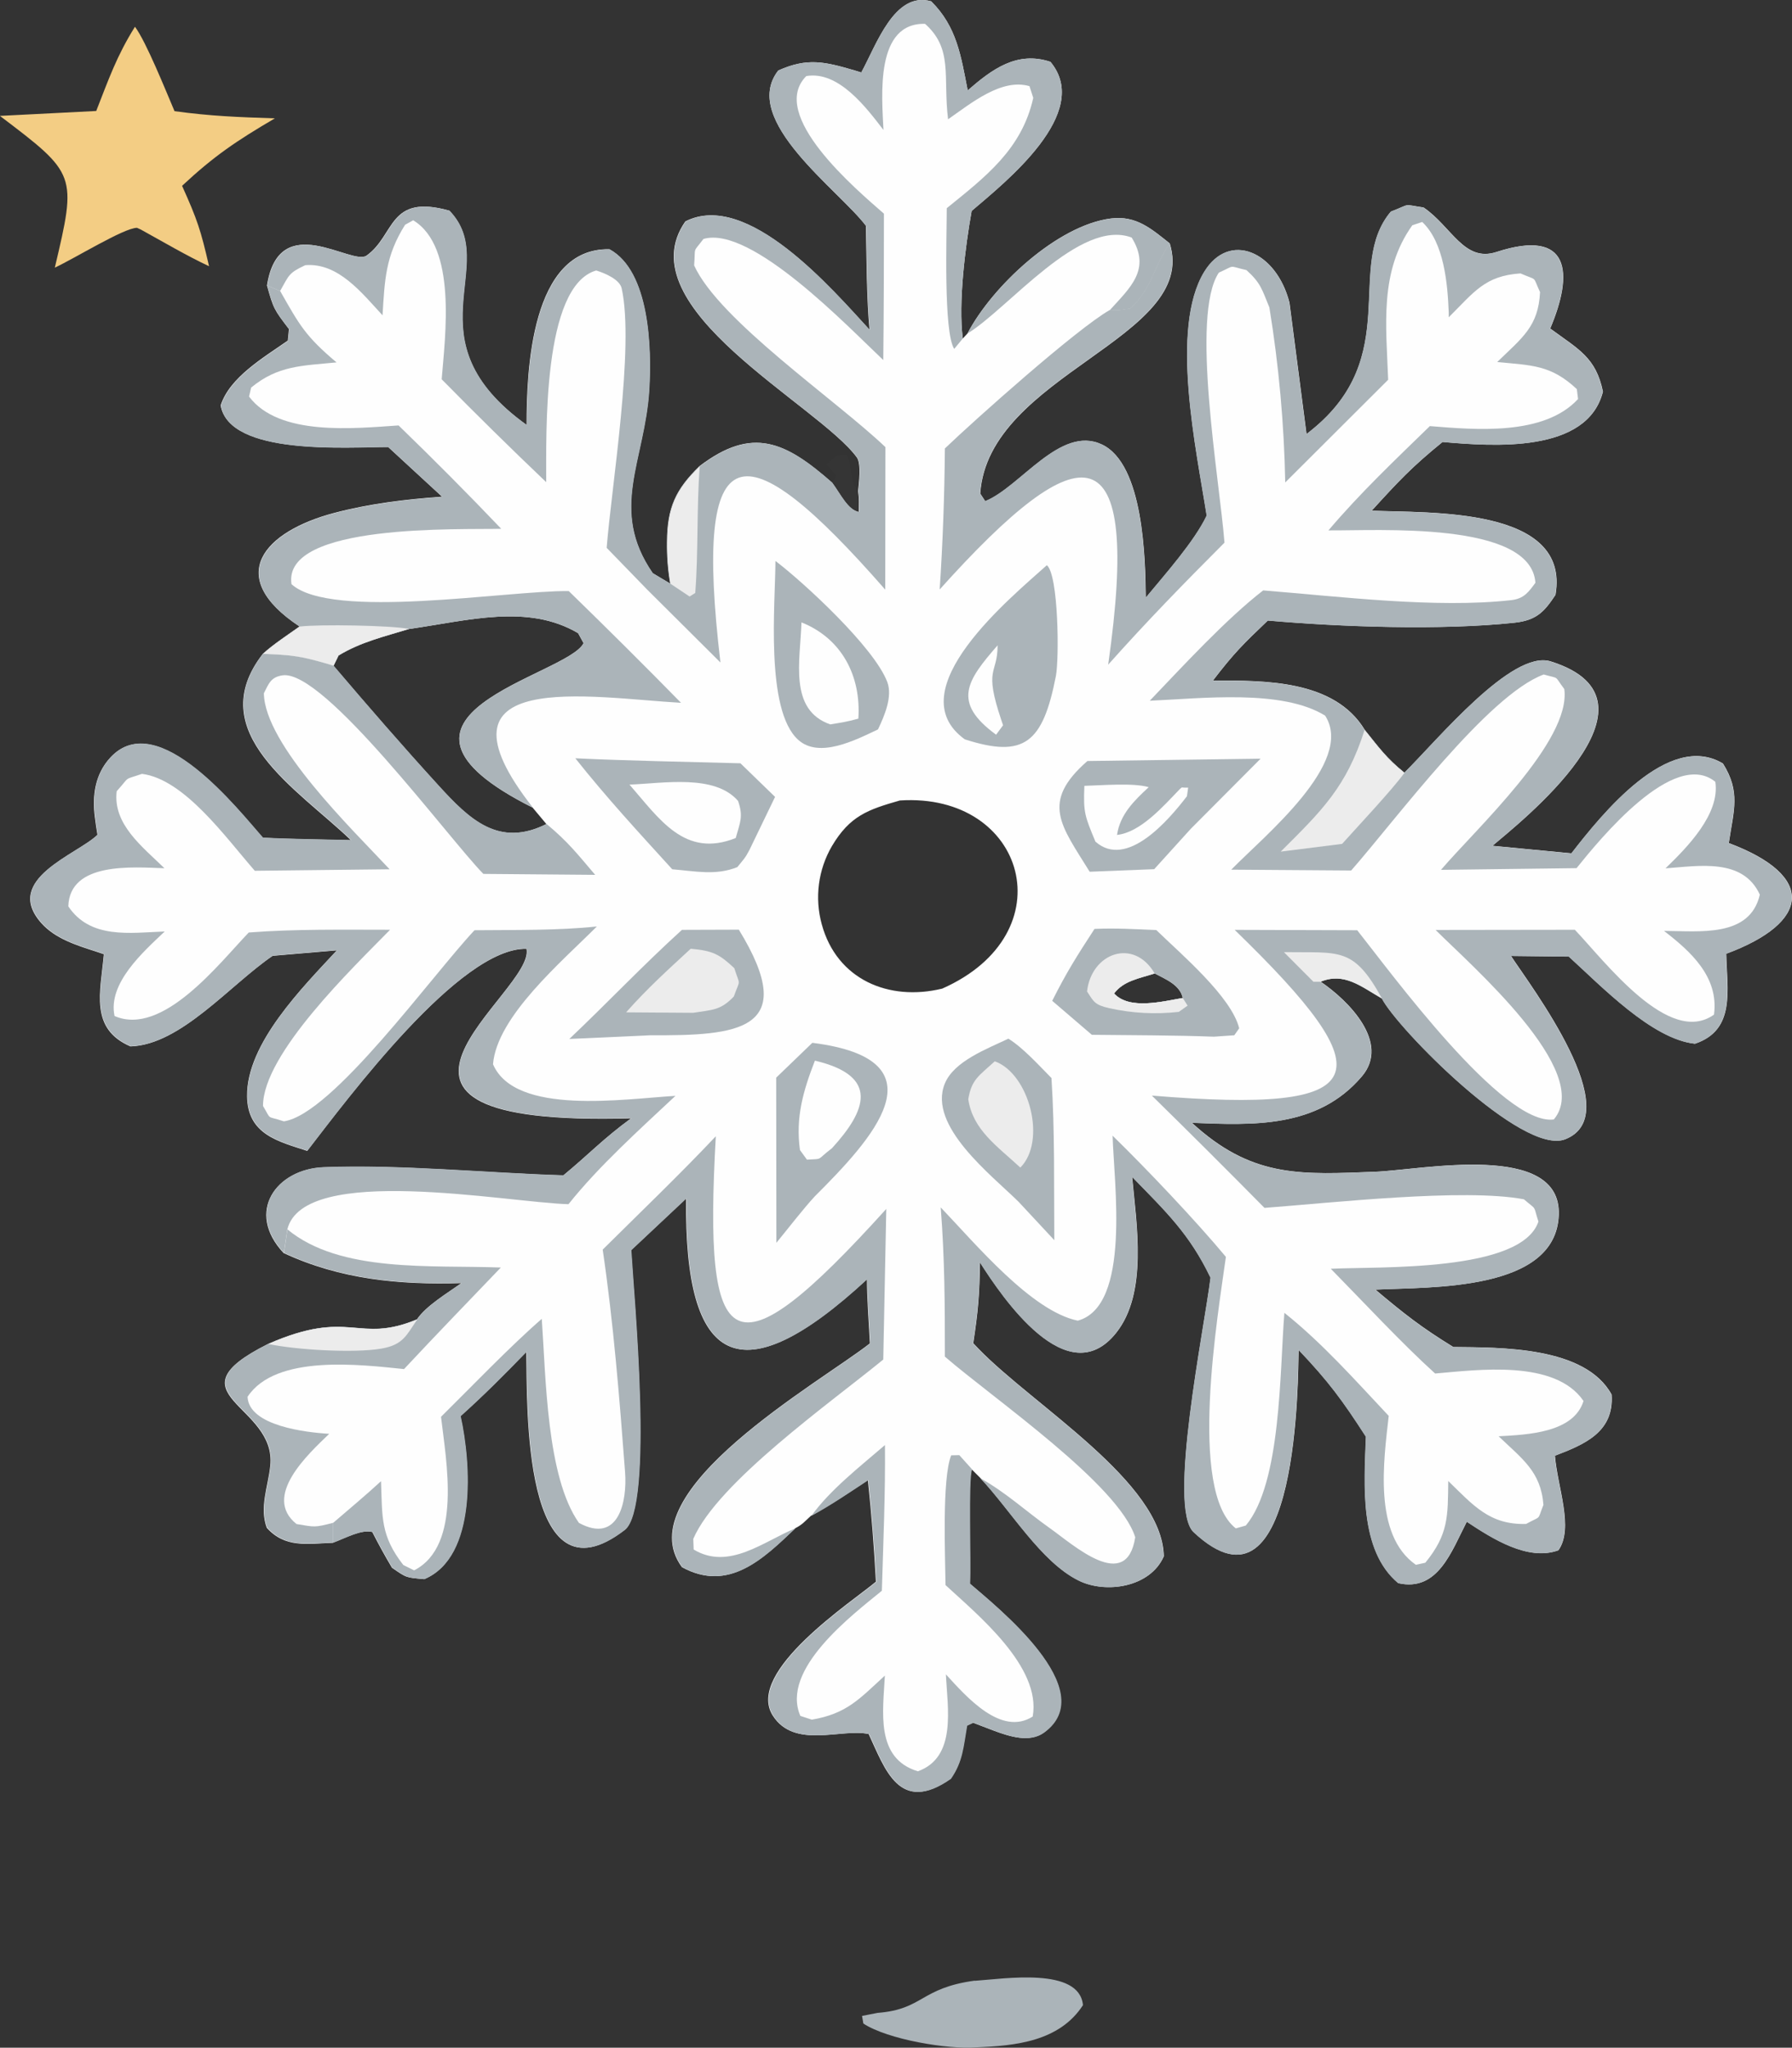<?xml version="1.0" encoding="UTF-8"?>
<svg id="Layer_2" data-name="Layer 2" xmlns="http://www.w3.org/2000/svg" xmlns:xlink="http://www.w3.org/1999/xlink" viewBox="0 0 189.96 216.98">
  <rect x="0" y="0" width="189.96" height="216.98" fill="#333333" stroke="none"/>
  <defs>
    <style>
      .cls-1 {
        fill: rgba(236, 236, 236, .01);
      }

      .cls-2 {
        fill: #f3cd84;
      }

      .cls-3 {
        fill: #abb4b9;
      }

      .cls-4 {
        fill: #fefefe;
      }

      .cls-5 {
        fill: #ececec;
      }
    </style>
    <symbol id="Snowflake" viewBox="0 0 189.96 216.98">
      <g>
        <path class="cls-4" d="M91.82,23.96c-2.82-3.78-13.42-11.24-9.32-16.49,3.1-1.39,4.95-.92,8.05-.02l.75.23c1.6-2.91,3.51-8.65,7.41-7.54,2.73,2.7,3.16,5.83,3.87,9.44,2.58-2.24,5.22-4.21,8.77-3.03,4.51,5.41-4.8,12.76-8.35,15.8-.68,3.79-1.43,9.77-.94,13.52l.5-.54c2.61-5,9.53-11.47,15.2-12.18,2.7-.34,4.3,1.11,6.24,2.64,3.12,10.06-19.25,13.84-20.09,26.51l.53.81c3.72-1.49,7.95-8.07,12.35-6.02,4.46,2.07,4.62,12.2,4.67,16.25,2.04-2.47,5.15-5.95,6.46-8.7-1.09-6.97-3.92-19.83-.26-25.83,2.65-4.34,7.64-2.19,9.03,3.26l1.81,13.93.51-.41c9.78-7.86,3.53-17.34,8.43-23.17,2.26-.87,1.15-.77,3.46-.44,2.97,2.01,4.29,5.84,7.73,4.72,7.89-2.57,8.18,2.27,5.7,8.11,3,2.2,4.85,3.06,5.59,6.69-1.66,6.57-11.65,5.79-17,5.33-3.26,2.65-4.66,4.15-7.51,7.28,6.07.27,21.09-.46,19.48,8.92-1.17,1.77-1.99,2.7-4.34,2.95-7.77.83-18.44.45-26.15-.23-2.62,2.5-3.59,3.45-5.82,6.36,5.43,0,12.84-.11,16.08,5.21,1.55,1.92,2.3,3,4.22,4.55,3.52-3.48,11.4-13.07,15.5-11.79,13.32,4.16-3.61,17.34-6.17,19.54l8.37.8c3.21-4.13,10.28-12.98,16.06-9.52,1.88,3,1.15,4.94.62,8.43,9.26,3.47,8.66,8.42-.27,11.73.08,3.85,1.02,8.08-3.31,9.53-4.55-.48-9.9-6.08-13.37-9.23l-6.14-.07c2.14,3.27,12.44,16.77,5.77,19.42-4.54,1.8-17.88-11.81-19.45-14.92-2.26-1.3-4-2.8-6.51-1.78,2.94,1.99,7.43,6.46,4.39,10.04-4.71,5.55-11.64,5.17-18.03,4.92l.59.52c6.11,5.33,11.22,4.96,18.84,4.67,4.93-.19,19.74-3.26,19.47,4.56-.28,8.14-13.55,7.63-19.44,7.93,3.06,2.57,4.84,3.98,8.26,6.08,4.95.06,13.97-.1,16.78,5.04.28,3.99-2.9,5.29-6.01,6.48.27,3.34,2.03,7.67.37,10.02-3.23,1.17-6.99-1.23-9.71-3.03-1.62,3.13-3.06,7.46-7.26,6.51-4.18-3.48-3.61-10.53-3.43-15.52-2.47-3.83-3.95-5.85-7.14-9.2-.07,2.17.16,29.86-11.12,19.32-2.79-2.61,1.13-21.56,1.79-26.97-2.23-4.65-4.72-6.99-8.32-10.69.48,5.13,1.66,12.33-1.69,16.54-5.16,6.48-12.06-3.75-14.44-7.48-.05,3.49-.19,5.13-.71,8.58l.56.59c5.89,6.07,19.49,14.12,19.64,21.99-1.44,3.3-6.16,3.99-9.03,2.56-3.99-1.98-7.15-7.39-10.41-10.85l-.93-.93c-.41.94-.09,9.86-.21,12.11,2.7,2.35,14.05,11.29,7.84,15.79-1.51,1.09-3.61.41-5.24-.19-.75-.28-1.5-.57-2.25-.86l-.66.31c-.39,2.23-.44,3.78-1.72,5.63-5.43,3.8-6.93-1-8.68-4.74-2.92-.64-7.86,1.64-10.16-1.95-2.97-4.65,8.47-12.11,10.93-14.19-.19-3.6-.47-7.19-.85-10.77-1.99,1.31-3.94,2.65-6.03,3.78-.71.64-.86.9-1.68,1.33-3.41,3.25-7.07,6.82-12,4.12-5.92-8.02,14.7-19.61,19.92-23.71-.1-2.1-.31-4.74-.31-6.8-13.4,12.39-19.39,9.28-19.17-8.56l-5.84,5.48c.26,4.63,2.43,27.24-.69,29.65-10.85,8.36-10.32-13.37-10.41-18.88-2.4,2.47-4.43,4.52-6.99,6.82,1.1,4.96,1.78,14.9-3.84,17.27-1.94-.18-1.82-.11-3.41-1.21-.79-1.33-1.38-2.41-2.09-3.79-1.18-.29-2.78.62-4.2,1.15-2.71.1-5.03.57-6.98-1.59-.8-2.16.13-4.33.37-6.57.7-6.52-10.98-7.53-.26-12.9,8.73-3.83,9.43.04,15.8-2.61.98-1.45,3.18-2.75,4.72-3.85-6.55.2-12.81-.38-18.85-3.19-4.08-4.37-.76-8.88,4.21-9.08,8.04-.32,17.41.62,25.44.86,2.68-2.21,4.22-3.88,7.19-6.05-33.87.96-10.09-13.34-11.09-17.96-7.07-.16-18.96,15.87-23.25,21.41-3-.99-6.33-1.71-6.37-5.8-.06-5.6,5.9-11.54,9.52-15.45l-6.81.58c-4.51,3.07-9.75,9.44-15.07,9.6-4.36-1.88-3.18-5.77-2.82-9.77l-.86-.29c-2.05-.66-4.31-1.36-5.78-3.02-4.12-4.65,3.83-7.25,5.96-9.34-.1-.61-.2-1.23-.27-1.84-.31-2.36.03-4.62,1.65-6.36,5.01-5.39,13.64,5.69,16.14,8.51,3.02.16,6.31.18,9.35.26-5.6-5.39-15.83-11.42-9.33-19.76,1.05-.97,2.67-2.03,3.88-2.89-8.08-5.34-3.69-10.09,3.68-12.03,3.72-.98,7.59-1.45,11.43-1.72l-5.72-5.27c-4.34,0-16.81.95-17.75-4.4.96-2.99,4.56-5.08,7.12-6.87l.12-1.22c-1.58-2.07-1.64-2.15-2.33-4.62,1.29-8.18,8.99-2.04,10.56-3.17,3.05-2.18,2.28-6.58,8.77-4.76,5.53,5.74-4.46,13.64,8.19,22.71,0-5.71.45-18.8,8.78-18.62,4.25,2.32,4.47,10.45,4.21,14.84-.45,7.57-4.3,12.72.37,19.48l1.86,1.11c-.25-1.46-.36-2.93-.34-4.41.02-3.65.92-5.58,3.44-8.03,5.62-4.28,9.12-2.6,14.06,1.74.94,1.29,1.67,2.88,2.83,3.11.01-.93.06-1.3-.07-2.22.08-.78.35-2.91-.13-3.56-4.08-5.59-24.57-15.87-18.18-25.01,6.58-3.35,15.6,7.23,19.52,11.48-.31-3.44-.31-7.5-.38-11ZM56.49,85.59c-19.58-9.82,3.66-13.96,5.37-17.44l-.58-1.06c-5.36-3.16-11.69-1.32-17.93-.44-2.64.81-5.12,1.38-7.47,2.81l-.53,1.09c3.64,4.28,7.33,8.53,11.12,12.68,3.3,3.62,6.4,6.61,11.45,4.09l-1.44-1.72ZM99.87,104.76c13.22-5.84,8.89-20.81-4.48-19.94-3.39.97-5.29,1.62-7.2,4.83-1.46,2.5-1.85,5.49-1.08,8.29,1.6,5.87,7.12,8.18,12.75,6.82ZM125.38,105.75c-.3-1.41-1.84-1.99-2.97-2.6-1.69.54-3.3.78-4.31,2.12,1.61,1.76,5.11.85,7.28.48Z"/>
        <path class="cls-3" d="M138.48,46.01l.51-.41c9.78-7.86,3.53-17.34,8.43-23.17,2.26-.87,1.15-.77,3.46-.44,2.97,2.01,4.29,5.84,7.73,4.72,7.89-2.57,8.18,2.27,5.7,8.11,3,2.2,4.85,3.06,5.59,6.69-1.66,6.57-11.65,5.79-17,5.33-3.26,2.65-4.66,4.15-7.51,7.28,6.07.27,21.09-.46,19.48,8.92-1.17,1.77-1.99,2.7-4.34,2.95-7.77.83-18.44.45-26.15-.23-2.62,2.5-3.59,3.45-5.82,6.36,5.43,0,12.84-.11,16.08,5.21,1.55,1.92,2.3,3,4.22,4.55,3.52-3.48,11.4-13.07,15.5-11.79,13.32,4.16-3.61,17.34-6.17,19.54l8.37.8c3.21-4.13,10.28-12.98,16.06-9.52,1.88,3,1.15,4.94.62,8.43,9.26,3.47,8.66,8.42-.27,11.73.08,3.85,1.02,8.08-3.31,9.53-4.55-.48-9.9-6.08-13.37-9.23l-6.14-.07c2.14,3.27,12.44,16.77,5.77,19.42-4.54,1.8-17.88-11.81-19.45-14.92-2.26-1.3-4-2.8-6.51-1.78,2.94,1.99,7.43,6.46,4.39,10.04-4.71,5.55-11.64,5.17-18.03,4.92l.59.52c6.11,5.33,11.22,4.96,18.84,4.67,4.93-.19,19.74-3.26,19.47,4.56-.28,8.14-13.55,7.63-19.44,7.93,3.06,2.57,4.84,3.98,8.26,6.08,4.95.06,13.97-.1,16.78,5.04.28,3.99-2.9,5.29-6.01,6.48.27,3.34,2.03,7.67.37,10.02-3.23,1.17-6.99-1.23-9.71-3.03-1.62,3.13-3.06,7.46-7.26,6.51-4.18-3.48-3.61-10.53-3.43-15.52-2.47-3.83-3.95-5.85-7.14-9.2-.07,2.17.16,29.86-11.12,19.32-2.79-2.61,1.13-21.56,1.79-26.97-2.23-4.65-4.72-6.99-8.32-10.69.48,5.13,1.66,12.33-1.69,16.54-5.16,6.48-12.06-3.75-14.44-7.48-.05,3.49-.19,5.13-.71,8.58l.56.59c5.89,6.07,19.49,14.12,19.64,21.99-1.44,3.3-6.16,3.99-9.03,2.56-3.99-1.98-7.15-7.39-10.41-10.85,2.68,1.48,4.89,3.54,7.38,5.3,2.52,1.78,8.12,6.9,9.05.96-1.77-5.6-14.97-14.64-20.18-19.14,0-5.54-.01-10.26-.44-15.81,3.68,3.84,9.61,10.99,14.53,12,5.66-1.55,3.83-14.57,3.69-19.6,3.63,3.54,8.83,9.02,12.01,12.84-.84,6.09-4.04,24.81,1.05,28.77l1.06-.3c3.77-4.49,3.59-16.35,4.09-22.54,4.04,3.22,7.51,7.15,11.06,10.92-.53,4.72-1.67,12.61,2.88,15.78l1-.22c2.46-3.01,2.39-4.93,2.43-8.66,2.67,2.59,4.39,4.66,8.25,4.55,1.71-.94,1.14-.27,1.84-2.02-.27-3.54-2.25-4.87-4.75-7.27,3.07-.17,7.95-.36,9-3.74-3.03-4.43-11.23-3.29-15.73-2.91-3.52-3.18-7.67-7.65-11.06-11.1,5.14-.25,20.2.38,22.01-5-.6-1.86-.09-1.11-1.54-2.36-6.33-1.2-20.42.38-27.5.91-3.95-4-7.92-7.96-11.94-11.9,23.87,1.97,24.81-2.02,8.78-17.56l12.99.04c3.49,4.38,15.43,20.77,20.84,20.05,4.28-5.07-8.88-16.42-12.53-20.08l14.76-.02c3.21,3.37,9.99,12.41,14.75,8.99.54-4.01-2.51-6.72-5.3-8.87,3.75.01,9.1.74,10.16-3.84-1.79-3.91-6.46-3.04-10-2.79,2.27-2.2,5.8-5.74,5.28-9.17-4.39-3.56-12.25,6.09-14.71,9.15l-14.37.18c3.66-4.29,13.83-13.65,13.07-19.16-1.14-1.51-.42-1.04-2.18-1.54-5.91,2.17-15.62,15.31-20.41,20.77l-12.71-.09c3.49-3.58,13.13-11.36,9.95-16.32-4.58-2.83-13.04-1.82-18.59-1.58,3.54-3.7,8.07-8.63,12.02-11.69,8.03.64,18.34,1.93,26.31,1.03,1.32-.15,1.82-.84,2.55-1.84-.46-6.58-16.78-5.5-21.94-5.55,3.4-4,7-7.4,10.75-11.05,4.83.39,12.1,1.05,15.71-2.87l-.13-1.05c-2.75-2.58-4.78-2.51-8.44-2.87,2.67-2.59,4.37-3.78,4.54-7.41-.84-1.81-.19-1.15-2.07-1.98-3.78.25-4.91,1.97-7.61,4.65v-.53c-.12-3.03-.49-7.39-2.81-9.57l-1.05.35c-3.51,4.91-2.77,10.63-2.56,16.37l-10.91,10.88c-.12-6.21-.68-12.4-1.68-18.54-.78-1.89-.9-2.58-2.43-3.96-2.02-.46-1.08-.56-2.93.27-3.03,4.53.07,21.88.6,28.61-4.38,4.39-8.2,8.3-12.33,12.93,3.58-25.09-2.77-24.78-17.86-7.97.33-4.97.51-9.96.55-14.94,3.25-3.11,13.88-12.59,17.44-14.65,1.08.01,1.13-.03,2.2-.19,2.33-2.13,2.4-4.29,4.18-6.9,3.12,10.06-19.25,13.84-20.09,26.51l.53.81c3.72-1.49,7.95-8.07,12.35-6.02,4.46,2.07,4.62,12.2,4.67,16.25,2.04-2.47,5.15-5.95,6.46-8.7-1.09-6.97-3.92-19.83-.26-25.83,2.65-4.34,7.64-2.19,9.03,3.26l1.81,13.93Z"/>
        <path class="cls-5" d="M144.65,77.35c1.55,1.92,2.3,3,4.22,4.55-1.28,1.78-4.99,5.72-6.6,7.52l-6.51.82c4.37-4.35,6.97-6.86,8.89-12.89Z"/>
        <path class="cls-5" d="M136.11,100.89c5.91.09,7.35-.62,10.39,4.92-2.26-1.3-4-2.8-6.51-1.78h-.76s-3.12-3.13-3.12-3.13Z"/>
        <path class="cls-3" d="M27.91,69.28c3.19.13,3.98.24,6.91,1.09l.55.17c3.64,4.28,7.33,8.53,11.12,12.68,3.3,3.62,6.4,6.61,11.45,4.09,2.29,1.91,3.24,3.15,5.15,5.39l-11.85-.1c-3.71-3.78-16.88-21.67-21.28-21.04-1.27.18-1.48.91-1.99,1.9.09,5.46,9.35,14.39,13.33,18.65l-14.29.16c-3.08-3.52-7.46-9.7-11.96-10.27-2.05.71-1.16.15-2.68,1.84-.42,3.49,2.69,5.85,5.06,8.16-3.38-.11-10.04-.7-10.19,4.04,2.33,3.48,6.51,2.81,10.22,2.66-2.28,2.17-6.05,5.48-5.32,8.96,5.11,2.22,11.1-5.6,14.23-8.85,4.95-.38,10-.29,14.98-.29-3.9,3.99-13.48,13.14-13.47,18.67.94,1.58.28.99,2.21,1.63,5.14-.74,15.72-15.48,20.21-20.25,4.12-.04,8.93.04,12.97-.4-3.74,3.75-10.6,9.54-11.01,14.6,2.35,5.49,13.98,3.66,19.34,3.35-3.8,3.56-8.12,7.44-11.34,11.48-6.57-.19-28.07-4.34-29.8,2.66l-.37,2.49c-4.08-4.37-.76-8.88,4.21-9.08,8.04-.32,17.41.62,25.44.86,2.68-2.21,4.22-3.88,7.19-6.05-33.87.96-10.09-13.34-11.09-17.96-7.07-.16-18.96,15.87-23.25,21.41-3-.99-6.33-1.71-6.37-5.8-.06-5.6,5.9-11.54,9.52-15.45l-6.81.58c-4.51,3.07-9.75,9.44-15.07,9.6-4.36-1.88-3.18-5.77-2.82-9.77l-.86-.29c-2.05-.66-4.31-1.36-5.78-3.02-4.12-4.65,3.83-7.25,5.96-9.34-.1-.61-.2-1.23-.27-1.84-.31-2.36.03-4.62,1.65-6.36,5.01-5.39,13.64,5.69,16.14,8.51,3.02.16,6.31.18,9.35.26-5.6-5.39-15.83-11.42-9.33-19.76Z"/>
        <path class="cls-3" d="M91.82,23.96c-2.82-3.78-13.42-11.24-9.32-16.49,3.1-1.39,4.95-.92,8.05-.02l.75.23c1.6-2.91,3.51-8.65,7.41-7.54,2.73,2.7,3.16,5.83,3.87,9.44,2.58-2.24,5.22-4.21,8.77-3.03,4.51,5.41-4.8,12.76-8.35,15.8-.68,3.79-1.43,9.77-.94,13.52l-.91,1.1c-1.15-1.79-.79-12.07-.79-14.91,4.11-3.33,7.96-6.24,9.17-11.69l-.4-1.24c-2.96-.87-6.2,1.82-8.63,3.51-.56-4.58.59-7.52-2.56-10.22l.27.11c-5.51-.28-4.72,7.72-4.56,11.24-1.8-2.34-4.75-6.3-8.18-5.71-4.09,4.12,5.29,12.01,8.23,14.58,0,5.17-.01,10.34-.07,15.51-3.7-3.48-14-14.31-19.06-12.83-1.2,1.58-.82.7-.99,2.8,2.62,5.8,15.09,14.3,20.28,19.26l-.02,15.1c-15.18-17.34-20.38-16.86-17.47,7.72l-7.79-7.75-4.27-4.4c.5-6.38,2.96-21.31,1.59-27.5-.21-.93-1.73-1.59-2.7-1.89-5.74,1.65-5.28,17.34-5.3,22.43-3.75-3.57-7.45-7.21-11.08-10.9.37-4.62,1.64-14.02-3.02-16.85l-.86.48c-2.08,3.3-2.16,5.83-2.39,9.59-2.21-2.39-4.71-5.6-8.19-5.31-1.78.83-1.71,1.05-2.67,2.74l-1.36-.58c1.29-8.18,8.99-2.04,10.56-3.17,3.05-2.18,2.28-6.58,8.77-4.76,5.53,5.74-4.46,13.64,8.19,22.71,0-5.71.45-18.8,8.78-18.62,4.25,2.32,4.47,10.45,4.21,14.84-.45,7.57-4.3,12.72.37,19.48l1.86,1.11c-.25-1.46-.36-2.93-.34-4.41.02-3.65.92-5.58,3.44-8.03,5.62-4.28,9.12-2.6,14.06,1.74.94,1.29,1.67,2.88,2.83,3.11.01-.93.06-1.3-.07-2.22.08-.78.35-2.91-.13-3.56-4.08-5.59-24.57-15.87-18.18-25.01,6.58-3.35,15.6,7.23,19.52,11.48-.31-3.44-.31-7.5-.38-11Z"/>
        <path class="cls-5" d="M74.17,49.42c-.33,4.48-.13,9.02-.47,13.41l-.6.38-2.02-1.35c-.25-1.46-.36-2.93-.34-4.41.02-3.65.92-5.58,3.44-8.03Z"/>
        <path class="cls-3" d="M63.9,132.4c3.94-3.91,8.19-7.98,11.98-12-1.32,23.46,1.56,25.96,18.07,7.7l-.32,15.96c-5.59,4.58-17.53,12.99-20.14,19l.04,1.13c3.74,2.26,7.46-.89,10.8-2.25-3.41,3.25-7.07,6.82-12,4.12-5.92-8.02,14.7-19.61,19.92-23.71-.1-2.1-.31-4.74-.31-6.8-13.4,12.39-19.39,9.28-19.17-8.56l-5.84,5.48c.26,4.63,2.43,27.24-.69,29.65-10.85,8.36-10.32-13.37-10.41-18.88-2.4,2.47-4.43,4.52-6.99,6.82,1.1,4.96,1.78,14.9-3.84,17.27-1.94-.18-1.82-.11-3.41-1.21-.79-1.33-1.38-2.41-2.09-3.79-1.18-.29-2.78.62-4.2,1.15v-2.1c1.67-1.44,3.49-2.95,5.09-4.43.14,3.85-.06,5.77,2.36,8.88l1.15.57c5.13-2.63,3.38-11.65,2.85-16.27,3.24-3.2,7.32-7.46,10.68-10.38.44,6.16.5,16.76,3.94,21.62,4.21,2.28,5.13-2.26,4.89-5.39-.58-7.73-1.24-15.91-2.37-23.56Z"/>
        <path class="cls-3" d="M28.34,30.26l1.36.58c2.07,3.64,2.67,4.77,5.97,7.56-3.61.36-6.19.31-9.05,2.67l-.22.95c3.18,4.24,11.15,3.37,15.85,3.06,3.7,3.58,7.33,7.23,10.88,10.95-4.24.12-23.23-.63-22.23,5.87,4.23,3.84,22.86.66,29.39.73,4.01,3.9,7.98,7.84,11.9,11.84-9.52-.53-27.46-3.83-15.69,11.12-19.58-9.82,3.66-13.96,5.37-17.44l-.58-1.06c-5.36-3.16-11.69-1.32-17.93-.44-2.64.81-5.12,1.38-7.47,2.81l-.53,1.09-.55-.17c-2.92-.84-3.72-.96-6.91-1.09,1.05-.97,2.67-2.03,3.88-2.89-8.08-5.34-3.69-10.09,3.68-12.03,3.72-.98,7.59-1.45,11.43-1.72l-5.72-5.27c-4.34,0-16.81.95-17.75-4.4.96-2.99,4.56-5.08,7.12-6.87l.12-1.22c-1.58-2.07-1.64-2.15-2.33-4.62Z"/>
        <path class="cls-5" d="M31.79,66.39c2.08-.25,9.54-.13,11.57.25-2.64.81-5.12,1.38-7.47,2.81l-.53,1.09-.55-.17c-2.92-.84-3.72-.96-6.91-1.09,1.05-.97,2.67-2.03,3.88-2.89Z"/>
        <path class="cls-3" d="M86.02,160.61c1.99-2.76,5.17-5.23,7.79-7.49.05,5.06-.18,10.37-.33,15.44-3.18,2.6-10.77,8.34-8.64,13.26l1.22.4c3.71-.64,5.02-2.18,7.74-4.67-.19,3.79-1.04,8.77,3.5,10.14,4.15-1.49,3.13-6.72,2.97-10.27,2.19,2.39,5.85,6.59,9.2,4.47.95-5.28-5.86-10.8-9.24-13.93-.03-2.97-.39-11.27.6-13.75l.86-.02,1.36,1.51c-.41.94-.09,9.86-.21,12.11,2.7,2.35,14.05,11.29,7.84,15.79-1.51,1.09-3.61.41-5.24-.19-.75-.28-1.5-.57-2.25-.86l-.66.31c-.39,2.23-.44,3.78-1.72,5.63-5.43,3.8-6.93-1-8.68-4.74-2.92-.64-7.86,1.64-10.16-1.95-2.97-4.65,8.47-12.11,10.93-14.19-.19-3.6-.47-7.19-.85-10.77-1.99,1.31-3.94,2.65-6.03,3.78Z"/>
        <path class="cls-3" d="M30.47,130.27c5.6,4.63,15.25,3.76,22.62,4.04-3.42,3.57-6.89,7.15-10.26,10.76-4.56-.46-13.6-1.61-16.59,2.94.14,3.09,6.24,3.78,8.66,3.92-2.27,2.18-7.11,6.64-3.47,9.56,1.94.32,1.88.39,3.88-.13v2.1c-2.72.1-5.03.57-6.99-1.59-.8-2.16.13-4.33.37-6.57.7-6.52-10.98-7.53-.26-12.9,8.73-3.83,9.43.04,15.8-2.61.98-1.45,3.18-2.75,4.72-3.85-6.55.2-12.81-.38-18.85-3.19l.37-2.49Z"/>
        <path class="cls-5" d="M28.44,142.41c8.73-3.83,9.43.04,15.8-2.61-1.16,1.68-1.49,2.7-3.81,3.1-2.95.51-9.15.12-11.99-.49Z"/>
        <path class="cls-3" d="M102.56,35.34c2.61-5,9.53-11.47,15.2-12.18,2.7-.34,4.3,1.11,6.24,2.64-1.78,2.61-1.85,4.77-4.18,6.9-1.07.16-1.12.2-2.2.19,2.19-2.42,4.43-4.35,2.34-7.72-5.49-2.06-13.05,7.51-17.4,10.17Z"/>
        <path class="cls-3" d="M115.27,80.64l18.36-.25-7.4,7.43-3.88,4.28-6.84.27c-3.03-4.91-5.25-7.35-.24-11.73Z"/>
        <path class="cls-4" d="M114.94,83.27c1.88-.05,5.2-.34,6.83.14-1.56,1.44-3.04,2.89-3.36,5.06,2.5-.27,4.92-3.06,6.66-4.86.32-.28.07-.12.88-.15l-.13.91c-1.96,2.56-6.39,7.74-9.7,4.81-1.1-2.66-1.3-3.05-1.17-5.9Z"/>
        <path class="cls-3" d="M60.97,80.35c5.75.27,11.74.37,17.52.53l3.67,3.56-2.71,5.61c-.48.92-.63,1.01-1.29,1.83-2.26.91-4.39.44-6.9.23-3.57-3.92-6.98-7.61-10.28-11.77Z"/>
        <path class="cls-4" d="M66.72,83.14c3.65-.14,9.05-1.13,11.52,1.73.57,1.66.22,2.24-.25,3.93-5.41,2.16-8.08-2.02-11.27-5.67Z"/>
        <path class="cls-3" d="M116.03,98.43c2.25-.1,4.3.03,6.54.12,2.69,2.61,7.96,7.07,8.79,10.41l-.52.74-2.17.15c-4.25-.16-8.67-.15-12.93-.2l-4.2-3.6c1.54-3.07,2.63-4.77,4.49-7.63ZM125.38,105.75c-.3-1.41-1.84-1.99-2.97-2.6-1.69.54-3.3.78-4.31,2.12,1.61,1.76,5.11.85,7.28.48Z"/>
        <path class="cls-5" d="M125.38,105.75l.51.81-.93.66c-2.46.28-4.95.15-7.36-.39-1.57-.35-1.65-.68-2.37-1.77.46-4.1,4.96-5.71,7.17-1.91-1.69.54-3.3.78-4.31,2.12,1.61,1.76,5.11.85,7.28.48Z"/>
        <path class="cls-3" d="M106.88,110.05c1.57.97,3.24,2.83,4.58,4.18.36,5.49.26,11.63.3,17.18l-3.79-4.07c-2.87-2.83-9.64-8.03-7.82-12.51.97-2.4,4.5-3.69,6.74-4.77Z"/>
        <path class="cls-5" d="M105.46,112.46c3.66,1.33,5.51,8.45,2.7,11.26-2.48-2.3-5.03-3.99-5.52-7.24.35-2.11,1.12-2.47,2.81-4.02Z"/>
        <path class="cls-3" d="M82.2,59.44c2.92,2.21,10.48,9.15,11.86,12.84.57,1.54-.3,3.56-.99,5.01-2.42,1.15-6.23,3.1-8.45,1.11-3.53-3.16-2.43-14.5-2.42-18.96Z"/>
        <path class="cls-4" d="M84.96,65.95c4.32,1.72,6.33,5.74,6.03,10.2-1.28.35-1.68.39-2.98.61-4.42-1.55-3.18-6.74-3.05-10.8Z"/>
        <path class="cls-3" d="M110.97,59.89c1.24,1.02,1.32,9.88.96,11.74-1.38,7.08-3.34,8.75-9.66,6.71-7.2-5.2,5.01-15.12,8.7-18.45Z"/>
        <path class="cls-4" d="M105.75,68.38c0,3.16-1.51,2.27.4,7.94l.18.53-.74,1c-4.72-3.45-3.09-5.74.16-9.47Z"/>
        <path class="cls-3" d="M86.11,110.5c14.27,1.79,6.19,10.34.26,16.27-1.24,1.34-2.86,3.45-4.07,4.92l-.02-17.5,3.83-3.69Z"/>
        <path class="cls-4" d="M86.39,112.39c6.9,1.63,5.43,5.31,1.8,9.28-1.74,1.32-.84,1.1-2.65,1.21l-.74-1.02c-.48-3.46.34-6.26,1.58-9.46Z"/>
        <path class="cls-3" d="M72.3,98.53l6.02-.02c6.59,10.75-.15,11.23-9.38,11.19l-8.59.39c4.07-3.85,7.75-7.76,11.95-11.57Z"/>
        <path class="cls-5" d="M73.22,100.53c2.33.21,3.03.57,4.62,2.06.63,2,.65,1.03-.05,3-1.42,1.49-2.26,1.4-4.31,1.73l-7.11-.05c2.25-2.54,4.37-4.45,6.85-6.74Z"/>
        <path class="cls-2" d="M14.31,2.84c1.18,1.57,3.29,6.83,4.19,8.94,3.89.53,6.7.63,10.64.76-4.06,2.38-6.43,3.97-9.84,7.15,1.62,3.6,1.98,4.69,2.86,8.52-2.28-1.06-4.99-2.65-7.24-3.89l-.4-.18c-1.37,0-6.65,3.27-8.71,4.22,2.34-9.89,2.31-9.92-5.82-16.08l10.21-.52c1.33-3.39,2.17-5.83,4.11-8.93Z"/>
        <path class="cls-3" d="M103.33,209.89c3.12-.21,11.09-1.49,11.47,2.58-2.5,3.86-7.19,4.31-11.32,4.47-3,.24-9.38-.83-11.96-2.52l-.14-.81,1.65-.32c4.89-.39,4.48-2.62,10.31-3.42Z"/>
        <path class="cls-1" d="M88.22,51.16l.44-.76-1.05-1.19c1.36-1.13.6-.92,2.18-1.01.66,1.61.11,2.53,1.19,3.85.13.92.09,1.29.07,2.22-1.16-.23-1.89-1.82-2.83-3.11Z"/>
      </g>
    </symbol>
  </defs>
  <g id="Layer_1-2" data-name="Layer 1">
    <use width="189.96" height="216.98" xlink:href="#Snowflake"/>
  </g>
</svg>